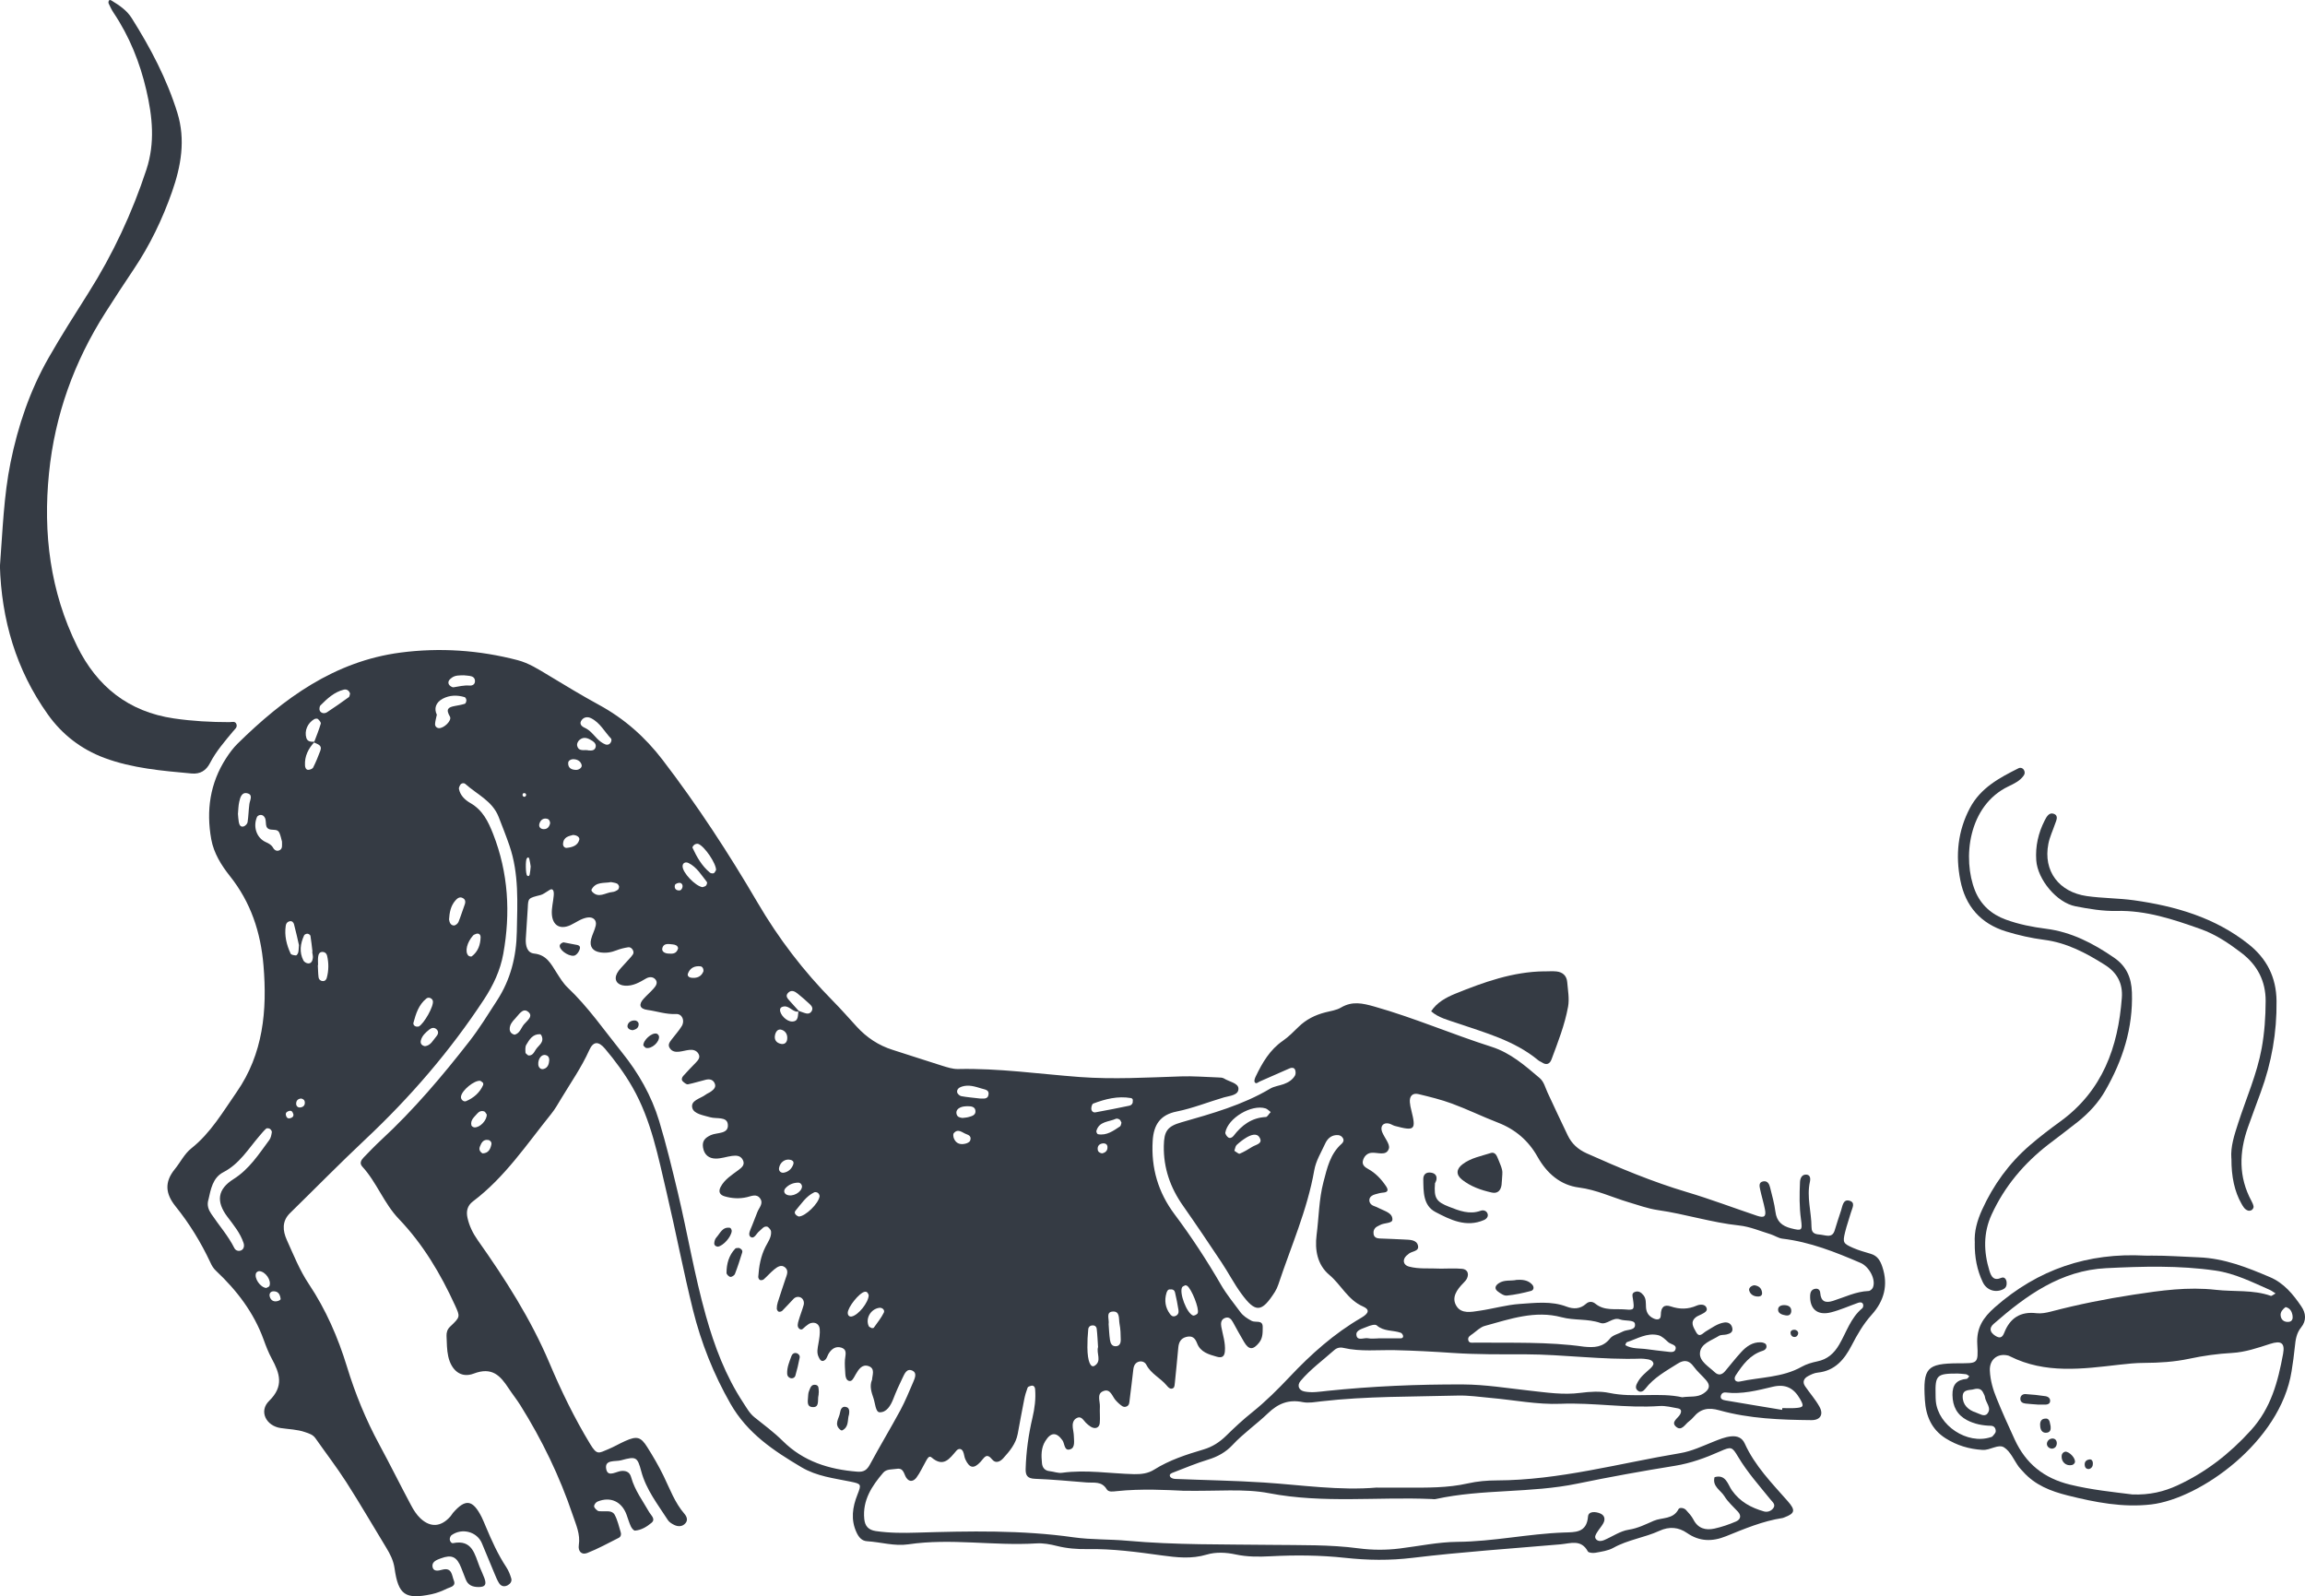 <?xml version="1.0" encoding="UTF-8"?><svg xmlns="http://www.w3.org/2000/svg" viewBox="0 0 372.5 257.95"><defs><style>.d{fill:#353b44;}</style></defs><g id="a"/><g id="b"><g id="c"><g><path class="d" d="M222.57,240.41c1.56,0,3.12,0,4.68,0,3.34,0,6.67,.06,9.98-.69,1.51-.34,3.1-.48,4.65-.48,10.11-.03,19.81-2.77,29.68-4.41,1.84-.31,3.6-1.15,5.35-1.85,.94-.37,1.85-.76,2.86-.86,.98-.09,1.76,.21,2.19,1.16,1.64,3.62,4.39,6.41,6.96,9.33,1.27,1.45,1.16,1.96-.54,2.6-.1,.04-.21,.09-.32,.11-3.2,.49-6.15,1.74-9.12,2.94-2.23,.9-4.29,.88-6.32-.53-1.36-.94-2.86-1.07-4.43-.35-2.41,1.11-5.11,1.44-7.47,2.76-.85,.47-1.9,.61-2.88,.79-.4,.08-1.12,.02-1.24-.22-1.08-2-2.81-1.28-4.39-1.14-7.97,.69-15.96,1.22-23.9,2.18-3.7,.45-7.31,.4-10.97,0-4-.43-8.01-.46-12.02-.25-1.89,.1-3.78,.11-5.66-.3-1.54-.33-3.18-.41-4.65,.03-2.46,.74-4.86,.46-7.28,.13-3.98-.55-7.94-1.09-11.97-1.02-1.67,.03-3.33-.1-4.97-.51-1.07-.27-2.21-.48-3.31-.41-6.9,.43-13.8-.87-20.69,.15-2.24,.33-4.43-.36-6.65-.5-.87-.05-1.35-.64-1.71-1.4-.97-2.08-.67-4.1,.14-6.14,.66-1.67,.63-1.73-1.11-2.09-2.71-.56-5.44-.85-7.94-2.33-4.52-2.68-8.74-5.48-11.47-10.26-2.74-4.8-4.74-9.84-6.06-15.14-1.55-6.26-2.76-12.61-4.24-18.9-1.38-5.84-2.49-11.77-5.53-17.09-1.28-2.24-2.8-4.29-4.45-6.25-1.04-1.23-1.89-1.22-2.54,.23-1.24,2.76-2.96,5.22-4.51,7.79-.52,.86-1.01,1.74-1.64,2.52-3.97,4.93-7.5,10.26-12.64,14.13-.94,.71-1.12,1.63-.89,2.67,.29,1.31,.86,2.47,1.65,3.6,4.44,6.28,8.57,12.72,11.59,19.85,1.9,4.5,4.04,8.91,6.59,13.11,1.11,1.83,1.36,1.47,2.91,.83,.93-.38,1.79-.9,2.71-1.31,1.92-.86,2.54-.72,3.61,.98,.95,1.51,1.85,3.05,2.63,4.65,1.02,2.1,1.81,4.32,3.37,6.12,.4,.46,.58,1.03,.17,1.51-.48,.57-1.18,.6-1.83,.28-.39-.19-.81-.45-1.03-.8-1.62-2.52-3.5-4.89-4.29-7.87-.62-2.33-.83-2.44-3.27-1.77-.92,.25-2.74-.18-2.38,1.47,.3,1.37,1.71,.23,2.6,.24,.84,0,1.23,.35,1.43,1.07,.58,2.07,1.87,3.78,2.91,5.61,.3,.52,1.08,1.11,.37,1.71-.75,.63-1.64,1.18-2.66,1.26-.22,.02-.55-.39-.68-.68-.28-.6-.46-1.25-.69-1.88-.78-2.14-2.61-2.99-4.7-2.13-.26,.11-.55,.49-.55,.74,0,.25,.31,.54,.56,.73,.15,.12,.43,.08,.65,.1,.76,.05,1.71-.21,2.13,.59,.46,.87,.68,1.88,.97,2.83,.11,.34-.01,.71-.33,.87-1.68,.85-3.34,1.76-5.09,2.45-.94,.37-1.51-.32-1.36-1.28,.27-1.76-.45-3.27-.98-4.85-2.11-6.26-4.97-12.16-8.47-17.75-.59-.94-1.29-1.81-1.9-2.74-1.35-2.05-2.67-3.5-5.64-2.37-2.08,.79-3.61-.54-4.11-2.77-.24-1.07-.23-2.21-.28-3.32-.02-.55,.12-1.06,.57-1.49,1.67-1.58,1.65-1.6,.8-3.46-2.33-5.1-5.19-9.9-9.07-13.95-2.44-2.55-3.57-5.91-5.91-8.46-.48-.53-.21-1.03,.2-1.46,.93-.96,1.86-1.93,2.84-2.84,5.26-4.86,9.86-10.3,14.25-15.93,1.64-2.1,3.04-4.39,4.49-6.63,2.18-3.36,3.12-7.09,3.19-11.08,.09-4.68,.37-9.37-1.18-13.9-.54-1.58-1.16-3.13-1.76-4.68-1-2.57-3.5-3.63-5.38-5.32-.21-.19-.66-.17-.86,.21-.1,.19-.21,.43-.17,.61,.22,1.07,1,1.78,1.85,2.27,1.99,1.14,2.88,2.98,3.67,4.99,2.47,6.31,2.83,12.78,1.64,19.38-.48,2.67-1.62,5.08-3.1,7.34-5.47,8.33-11.92,15.81-19.18,22.63-4.14,3.89-8.12,7.95-12.18,11.92-1.34,1.31-1.18,2.86-.53,4.32,1.1,2.43,2.08,4.92,3.58,7.16,2.74,4.11,4.7,8.61,6.14,13.31,1.34,4.39,3.06,8.59,5.24,12.62,1.75,3.23,3.38,6.53,5.11,9.77,.41,.78,.9,1.56,1.54,2.16,1.65,1.54,3.37,1.37,4.86-.35,.15-.17,.25-.37,.39-.54,2.03-2.33,3.2-2.16,4.64,.69,.25,.5,.45,1.02,.67,1.53,.95,2.26,1.95,4.49,3.31,6.55,.36,.55,.61,1.18,.8,1.81,.14,.46-.14,.87-.55,1.1-.56,.31-1.1,.2-1.44-.36-.29-.47-.5-.99-.71-1.5-.69-1.64-1.36-3.3-2.05-4.93-.79-1.86-3.2-2.5-4.89-1.3-.15,.11-.26,.36-.29,.56-.05,.37,.25,.79,.51,.74,3.14-.64,3.51,1.81,4.3,3.8,.25,.62,.55,1.22,.78,1.85,.39,1.06,.11,1.43-.92,1.44-.98,0-1.74-.28-2.11-1.27-.23-.63-.49-1.24-.73-1.87-.7-1.76-1.51-2.15-3.29-1.49-.61,.22-1.43,.52-1.34,1.29,.12,.93,.97,.7,1.58,.54,1.58-.42,1.54,.91,1.87,1.74,.39,.97-.59,1.06-1.1,1.31-.79,.39-1.64,.73-2.5,.91-4.24,.89-5.37,.12-5.98-4.19-.18-1.27-.72-2.31-1.36-3.36-2.15-3.52-4.21-7.09-6.43-10.55-1.56-2.43-3.33-4.73-4.99-7.1-.42-.6-1.03-.77-1.67-.99-1.28-.45-2.62-.46-3.94-.66-2.39-.35-3.57-2.74-1.88-4.39,2.43-2.37,1.72-4.45,.42-6.84-.53-.97-.93-2.02-1.31-3.07-1.59-4.38-4.34-7.96-7.69-11.11-.43-.4-.69-.85-.92-1.36-1.52-3.24-3.38-6.28-5.63-9.07-1.61-2.01-1.83-3.89-.11-6,.91-1.11,1.53-2.46,2.69-3.38,3.11-2.47,5.08-5.88,7.3-9.07,4.3-6.19,4.95-13.19,4.34-20.47-.45-5.37-2.05-10.21-5.44-14.46-1.38-1.74-2.59-3.68-3-5.92-.84-4.65-.21-9.08,2.4-13.11,.54-.84,1.15-1.66,1.86-2.36,7.43-7.31,15.65-13.31,26.33-14.71,6.34-.83,12.68-.4,18.9,1.22,1.85,.48,3.45,1.52,5.08,2.5,2.67,1.61,5.34,3.23,8.07,4.72,4.09,2.22,7.47,5.21,10.29,8.89,5.63,7.35,10.68,15.09,15.36,23.08,3.39,5.8,7.44,11.09,12.16,15.87,1.33,1.35,2.58,2.77,3.86,4.17,1.61,1.76,3.53,3.04,5.83,3.76,2.66,.83,5.29,1.73,7.95,2.55,.85,.26,1.74,.56,2.6,.54,6.59-.15,13.1,.8,19.65,1.29,5.45,.4,10.9,.08,16.35-.1,2-.07,4.01,.1,6.01,.17,.33,.01,.71,.01,.97,.17,.82,.52,2.3,.73,2.33,1.62,.04,1.11-1.43,1.17-2.33,1.43-2.56,.75-5.03,1.76-7.67,2.29-2.62,.53-3.7,2.1-3.86,4.73-.27,4.4,.88,8.33,3.54,11.88,2.74,3.66,5.24,7.48,7.53,11.44,.89,1.53,2.04,2.92,3.09,4.35,.47,.64,1.13,1.05,1.83,1.43,.61,.33,1.8-.23,1.79,.98-.01,.85,.05,1.75-.58,2.54-.96,1.19-1.65,1.21-2.43-.11-.63-1.05-1.21-2.13-1.8-3.2-.29-.53-.67-.93-1.31-.67-.63,.25-.67,.86-.57,1.41,.24,1.31,.69,2.58,.58,3.95-.07,.9-.5,1.12-1.31,.89-1.31-.37-2.64-.74-3.18-2.16-.34-.88-.79-1.28-1.74-1.04-.91,.23-1.22,.88-1.3,1.72-.18,1.88-.35,3.77-.55,5.65-.03,.31-.05,.76-.25,.89-.47,.31-.82-.11-1.1-.44-1-1.19-2.52-1.86-3.26-3.31-.22-.43-.68-.62-1.13-.53-.61,.13-.89,.61-.97,1.21-.2,1.66-.38,3.32-.6,4.97-.05,.41-.02,.91-.54,1.1-.51,.18-.82-.19-1.16-.46-.17-.14-.32-.31-.48-.47-.66-.64-.88-2.14-2.19-1.52-.95,.45-.4,1.61-.44,2.45-.05,.89,.06,1.78-.02,2.66-.07,.79-.77,1.04-1.48,.58-.28-.18-.54-.4-.77-.63-.44-.45-.78-1.22-1.59-.69-.49,.32-.59,.91-.52,1.5,.05,.44,.16,.88,.17,1.32,.02,.77,.23,1.85-.52,2.14-1.06,.41-.93-.88-1.32-1.43-.98-1.37-1.89-1.31-2.78,.14-.69,1.12-.65,2.33-.53,3.56,.07,.74,.47,1.21,1.26,1.29,.66,.07,1.34,.35,1.98,.26,3.9-.54,7.77,.13,11.66,.22,1.15,.02,2.24-.11,3.21-.72,2.48-1.56,5.23-2.45,8-3.27,1.44-.43,2.6-1.18,3.66-2.22,1.35-1.33,2.74-2.62,4.22-3.8,2.18-1.75,4.13-3.7,6.05-5.73,3.44-3.65,7.18-6.99,11.56-9.53,1.24-.72,1.41-1.33,.29-1.82-2.47-1.07-3.54-3.51-5.45-5.11-1.96-1.64-2.36-4.07-2.06-6.44,.37-2.85,.37-5.74,1.11-8.57,.6-2.28,1.08-4.54,2.95-6.19,.25-.22,.4-.55,.2-.89-.25-.43-.67-.55-1.13-.5-.88,.08-1.42,.67-1.75,1.39-.64,1.41-1.48,2.72-1.76,4.31-1.12,6.4-3.77,12.32-5.8,18.44-.14,.42-.33,.83-.56,1.2-2.14,3.35-3.12,3.43-5.43,.27-1.18-1.61-2.1-3.41-3.21-5.07-2.04-3.06-4.09-6.11-6.2-9.12-2.06-2.92-3.17-6.09-3.11-9.68,.04-2.4,.58-3.16,2.85-3.81,4.92-1.41,9.86-2.78,14.32-5.43,.65-.39,1.47-.48,2.2-.74,.75-.27,1.43-.69,1.83-1.39,.14-.24,.12-.67,.01-.94-.14-.35-.54-.36-.85-.23-1.63,.7-3.25,1.43-4.87,2.14-.27,.12-.6,.49-.81,.08-.11-.21,.04-.63,.18-.91,1.07-2.23,2.29-4.32,4.4-5.77,.91-.63,1.7-1.44,2.5-2.22,1.23-1.21,2.7-1.94,4.35-2.36,.86-.22,1.79-.34,2.53-.78,1.82-1.07,3.47-.7,5.41-.15,6.43,1.82,12.57,4.48,18.92,6.5,3.07,.98,5.39,3.03,7.76,5.04,.7,.59,.9,1.51,1.27,2.32,1.06,2.33,2.18,4.63,3.27,6.94,.65,1.36,1.65,2.27,3.06,2.91,5.29,2.37,10.61,4.6,16.18,6.26,3.84,1.14,7.59,2.57,11.38,3.84,1.14,.38,1.48,.1,1.26-1.01-.21-1.09-.55-2.16-.78-3.25-.11-.52-.27-1.18,.52-1.31,.7-.11,.96,.46,1.09,1,.32,1.29,.69,2.59,.86,3.91,.2,1.57,1.05,2.3,2.52,2.68,1.73,.43,1.87,.4,1.61-1.45-.28-2-.25-4-.16-6.01,.02-.57,.26-1.18,.89-1.22,.76-.04,.84,.58,.71,1.17-.54,2.46,.25,4.87,.26,7.3,0,1.2,.82,1.16,1.57,1.25,.83,.1,1.81,.57,2.19-.75,.31-1.07,.68-2.12,1.02-3.18,.23-.71,.33-1.81,1.28-1.59,1.14,.26,.5,1.24,.31,1.93-.3,1.07-.69,2.12-.95,3.2-.39,1.65-.32,1.8,1.31,2.52,.91,.4,1.88,.66,2.84,.95,1.08,.32,1.53,1.07,1.88,2.11,.99,2.96,.27,5.52-1.71,7.72-1.36,1.51-2.34,3.21-3.26,4.99-1.17,2.26-2.69,4.1-5.48,4.38-.54,.05-1.08,.31-1.56,.57-.68,.36-.95,.95-.47,1.64,.75,1.1,1.65,2.11,2.3,3.27,.73,1.29,.15,2.21-1.28,2.2-5.01-.05-10.03-.23-14.89-1.59-1.75-.49-3.02-.27-4.16,1.09-.21,.25-.46,.49-.73,.69-.66,.47-1.22,1.72-2.16,.82-.77-.74,.37-1.31,.71-1.93,.25-.45,.25-.87-.34-.98-.99-.17-2-.45-2.98-.38-5.35,.38-10.65-.58-16.01-.36-3.75,.15-7.53-.62-11.3-.95-1.77-.16-3.55-.43-5.33-.38-7.34,.2-14.7,.09-22.02,.93-.99,.11-2.04,.32-2.99,.13-2.27-.47-3.97,.21-5.63,1.8-1.84,1.77-3.97,3.24-5.72,5.12-1.09,1.17-2.41,1.9-3.95,2.37-1.91,.58-3.76,1.36-5.63,2.08-.27,.1-.74,.27-.5,.69,.12,.21,.52,.34,.8,.35,4.79,.2,9.58,.27,14.36,.58,6.1,.4,12.17,1.34,18.3,.81ZM50.75,119.97c.38-1.01,.79-2,1.09-3.03,.06-.19-.25-.56-.47-.75-.1-.1-.43-.06-.59,.03-1.07,.63-1.62,1.88-1.27,3.04,.19,.62,.79,.63,1.34,.61-1,1.08-1.65,2.31-1.56,3.84,.02,.35,.17,.69,.51,.7,.28,0,.7-.16,.81-.38,.44-.88,.82-1.8,1.16-2.72,.34-.94-.5-1.04-1.04-1.34Zm78.31,43.39c.31,.11,.62,.22,.93,.33,.44,.16,.87,.19,1.16-.26,.29-.46,.05-.84-.27-1.14-.64-.6-1.3-1.18-1.99-1.73-.43-.34-.96-.64-1.47-.17-.58,.53-.16,.96,.21,1.37,.51,.56,1.02,1.13,1.53,1.7-.98,.23-1.5-.89-2.42-.82-.35,.03-.66,.17-.68,.54-.04,.77,1.05,1.92,1.96,1.9,1.12-.02,.86-1.05,1.04-1.73Zm103.59,41.66c1.22,0,2.46-.09,3.67,.03,.76,.08,1.11,.7,.78,1.48-.12,.3-.36,.56-.59,.79-1.07,1.08-2.03,2.39-1.1,3.8,.8,1.21,2.32,.91,3.69,.7,2.19-.32,4.38-.96,6.51-1.1,2.46-.16,5.09-.51,7.57,.44,1.08,.41,2.18,.4,3.13-.46,.47-.43,1.05-.4,1.52-.01,1.45,1.18,3.19,.78,4.82,.92,1.45,.13,1.5,.04,1.24-1.7-.07-.46-.23-.89,.27-1.11,.59-.26,1.07,.05,1.44,.52,.45,.57,.36,1.26,.4,1.92,.04,.72,.32,1.29,.94,1.67,.65,.41,1.46,.54,1.46-.42,0-1.28,.56-1.72,1.6-1.37,1.46,.49,2.8,.48,4.2-.13,.51-.22,1.25-.25,1.53,.24,.37,.64-.32,.92-.8,1.18-.29,.16-.63,.26-.88,.47-.98,.79-.36,1.63,.04,2.38,.54,1.01,1.09,.18,1.59-.11,.96-.55,1.85-1.27,2.98-1.43,.6-.08,1.1,.18,1.27,.81,.2,.74-.31,.98-.88,1.12-.42,.11-.94,.02-1.28,.24-1.19,.76-2.96,1.22-3.05,2.78-.08,1.34,1.41,2.16,2.37,3.07,.62,.59,1.19,.44,1.7-.16,.86-1.02,1.68-2.08,2.58-3.06,.84-.92,1.84-1.65,3.18-1.6,.3,.01,.76,.15,.85,.36,.21,.45-.03,.85-.53,1.01-2.07,.64-3.25,2.28-4.36,3.96-.43,.65-.03,1.16,.65,1.01,3.34-.73,6.88-.63,9.99-2.38,.76-.43,1.65-.69,2.51-.87,1.66-.33,2.73-1.29,3.57-2.73,1.17-2,1.84-4.31,3.72-5.86,.14-.11,.2-.44,.14-.62-.12-.38-.48-.38-.79-.27-1.47,.52-2.9,1.17-4.4,1.55-2.21,.56-3.48-.55-3.37-2.79,.02-.43,.21-.88,.73-1,.55-.14,.87,.17,.9,.66,.11,1.39,.84,1.66,2.05,1.28,1.9-.6,3.71-1.52,5.76-1.6,.25,0,.61-.32,.71-.58,.51-1.31-.63-3.36-1.98-3.95-4.09-1.76-8.2-3.4-12.67-3.93-.64-.08-1.23-.5-1.86-.7-1.7-.52-3.39-1.25-5.13-1.43-4.44-.47-8.69-1.85-13.09-2.48-1.65-.24-3.22-.82-4.81-1.29-2.65-.79-5.15-2-7.97-2.36-3-.38-5.2-2.3-6.69-4.96-1.47-2.62-3.6-4.45-6.43-5.54-2.49-.96-4.89-2.14-7.39-3.06-1.76-.65-3.6-1.1-5.43-1.54-.95-.23-1.47,.32-1.39,1.31,.03,.44,.13,.88,.24,1.31,.79,3.17,.57,3.39-2.68,2.52-.32-.09-.6-.3-.92-.38-.94-.22-1.48,.43-1.12,1.36,.36,.92,1.31,1.97,1.09,2.68-.4,1.3-1.86,.56-2.88,.69-.7,.09-1.19,.65-1.33,1.34-.13,.64,.37,1,.86,1.27,1.2,.66,2.11,1.63,2.87,2.75,.37,.54,.46,1.01-.45,1.07-.44,.03-.87,.16-1.3,.28-.45,.12-.87,.39-.92,.85-.05,.44,.22,.84,.7,1.02,.31,.11,.62,.24,.92,.4,.86,.45,2.14,.72,2.1,1.82-.02,.63-1.32,.49-1.98,.86-.19,.11-.41,.19-.59,.31-.4,.28-.54,.71-.47,1.16,.08,.51,.48,.69,.96,.71,1.33,.06,2.67,.09,4,.17,.87,.05,2.01,0,2.22,1.01,.21,.98-1.11,.84-1.6,1.38-.07,.08-.18,.14-.26,.21-.7,.66-.54,1.52,.38,1.77,1.64,.44,3.32,.24,4.99,.33Zm-41.61,35.88c-2.39-.1-6.51-.36-10.63,.08-.55,.06-1.27,.18-1.56-.31-.81-1.35-2.09-1.01-3.26-1.1-2.78-.22-5.55-.49-8.33-.59-1.19-.05-1.54-.5-1.51-1.6,.08-2.79,.46-5.54,1.1-8.26,.36-1.52,.56-3.07,.43-4.63-.02-.29-.21-.67-.66-.54-.2,.06-.5,.14-.55,.29-.23,.62-.42,1.25-.55,1.9-.37,1.85-.7,3.72-1.05,5.58-.3,1.61-1.31,2.8-2.36,3.96-.49,.54-1.21,.85-1.74,.21-.97-1.2-1.29-.32-1.91,.35-1.09,1.18-1.78,1.03-2.45-.39-.19-.4-.19-.88-.38-1.28-.25-.54-.75-.5-1.06-.14-1.11,1.28-2.08,2.78-4.04,1.09-.43-.37-.72,.31-.93,.67-.5,.87-.9,1.8-1.5,2.6-.42,.55-1.09,.83-1.64,.02-.4-.59-.4-1.62-1.53-1.44-.76,.12-1.67,0-2.2,.63-1.83,2.14-3.36,4.45-3.06,7.47,.11,1.14,.66,1.78,1.87,1.96,2.22,.32,4.43,.32,6.66,.25,8.45-.25,16.9-.44,25.32,.76,2.85,.4,5.78,.29,8.66,.55,7.78,.7,15.58,.57,23.37,.67,4.68,.06,9.35-.06,14.01,.56,2.22,.29,4.44,.3,6.67,.02,3.09-.38,6.18-1.04,9.27-1.07,5.81-.04,11.49-1.31,17.27-1.51,1.73-.06,3.65,.09,3.86-2.57,.07-.91,1.23-.82,1.97-.51,.74,.31,.87,.97,.46,1.66-.28,.48-.66,.9-.95,1.37-.22,.36-.52,.79-.14,1.18,.35,.34,.86,.27,1.26,.1,1.33-.56,2.59-1.47,3.97-1.68,1.49-.23,2.76-.88,4.05-1.44,1.34-.58,3.15-.19,4.01-1.89,.15-.3,.86-.23,1.2,.13,.45,.49,.91,.99,1.21,1.57,.75,1.45,1.98,1.75,3.38,1.45,1.19-.26,2.35-.66,3.47-1.14,.69-.29,.98-.89,.34-1.59-.75-.82-1.62-1.57-2.19-2.51-.6-.97-1.99-1.58-1.59-3.07,1.84-.53,2.15,1.2,2.8,2.12,1.31,1.86,3.1,2.81,5.17,3.41,.55,.16,1.14-.03,1.5-.49,.47-.6-.09-1.02-.42-1.42-1.82-2.25-3.75-4.41-5.24-6.91-.98-1.64-1.09-1.69-2.92-.88-2.35,1.05-4.75,1.92-7.29,2.33-5.27,.85-10.54,1.8-15.76,2.88-7.57,1.57-15.35,.84-22.88,2.49-.21,.05-.44,.02-.67,0-8.76-.38-17.55,.74-26.28-.94-4.06-.78-8.23-.29-14.07-.4Zm-50.12-17.85c.04-.85,.58-1.93-.61-2.3-1.02-.31-1.57,.57-2.03,1.36-.06,.1-.1,.2-.16,.29-.22,.36-.44,.89-.92,.76-.44-.12-.57-.65-.59-1.11-.04-.77-.12-1.56-.06-2.33,.06-.77,.43-1.63-.63-1.95-.85-.25-1.51,.2-1.97,.92-.18,.28-.27,.62-.45,.89-.11,.16-.32,.33-.5,.35-.38,.04-.52-.28-.67-.57-.4-.76-.19-1.5-.06-2.28,.13-.76,.27-1.55,.2-2.31-.07-.75-.64-1.16-1.43-.96-.31,.08-.57,.33-.84,.52-.32,.22-.59,.78-1.05,.38-.37-.32-.22-.85-.1-1.27,.24-.85,.58-1.68,.82-2.53,.13-.45-.02-.95-.4-1.19-.38-.23-.88-.18-1.23,.18-.62,.64-1.2,1.31-1.83,1.93-.13,.12-.42,.2-.58,.14-.15-.06-.29-.32-.3-.49,0-.33,.05-.67,.15-.99,.4-1.27,.83-2.53,1.25-3.8,.21-.63,.57-1.33-.04-1.86-.63-.55-1.27-.09-1.78,.32-.6,.49-1.11,1.09-1.69,1.6-.14,.12-.45,.17-.61,.1-.15-.07-.29-.35-.27-.52,.11-1.67,.39-3.3,1.16-4.83,.39-.78,.98-1.53,.91-2.47-.02-.27-.29-.56-.52-.75-.13-.1-.46-.08-.62,.02-.28,.16-.49,.45-.75,.65-.48,.36-.83,1.36-1.43,.93-.5-.36,.03-1.23,.26-1.85,.27-.73,.57-1.45,.85-2.17,.27-.7,1-1.35,.46-2.16-.57-.84-1.4-.41-2.13-.24-1.23,.29-2.44,.22-3.63-.13-.79-.23-1.04-.76-.64-1.52,.65-1.23,1.81-1.93,2.88-2.73,.53-.4,1.11-.85,.7-1.64-.37-.72-1.07-.73-1.75-.64-.88,.12-1.75,.44-2.62,.43-1.1,0-1.88-.62-2.06-1.8-.16-1.05,.32-1.56,1.28-2,.99-.45,2.92-.11,2.73-1.74-.14-1.3-1.84-.84-2.86-1.14-1.07-.31-2.6-.53-2.87-1.47-.36-1.26,1.3-1.53,2.14-2.17,.26-.2,.59-.31,.86-.51,.46-.33,.9-.73,.59-1.37-.28-.59-.84-.68-1.42-.54-.97,.23-1.92,.55-2.89,.74-.24,.04-.58-.25-.81-.46-.3-.28-.16-.65,.05-.89,.66-.75,1.37-1.46,2.06-2.18,.4-.42,.76-.86,.38-1.45-.33-.52-.89-.65-1.46-.58-.55,.06-1.09,.23-1.64,.29-.56,.06-1.11,0-1.48-.53-.43-.6-.03-1.03,.29-1.47,.53-.71,1.15-1.37,1.61-2.13,.55-.89,.07-2.02-.93-1.96-1.6,.08-3.07-.45-4.6-.66-1.28-.17-1.47-.87-.64-1.79,.52-.58,1.12-1.09,1.63-1.67,.37-.41,.73-.95,.29-1.47-.4-.47-1.02-.44-1.53-.14-1.06,.62-2.1,1.24-3.42,1.15-1.23-.09-1.82-.94-1.24-2.02,.31-.57,.82-1.03,1.25-1.53,.43-.5,.93-.96,1.3-1.5,.31-.45-.2-1.24-.74-1.16-.65,.1-1.31,.26-1.92,.5-.86,.34-1.72,.47-2.62,.33-1.21-.19-1.76-.92-1.48-2.11,.18-.75,.58-1.45,.75-2.2,.21-.91-.43-1.48-1.37-1.32-1.02,.17-1.82,.81-2.72,1.23-1.66,.76-2.88,.06-3-1.78-.06-.98,.22-1.98,.3-2.97,.03-.32,.04-.74-.14-.94-.23-.26-.55,.03-.82,.19-.38,.22-.74,.52-1.15,.63-2.03,.51-2.01,.49-2.08,2.1-.08,1.67-.24,3.33-.32,4.99-.05,1.07,.19,2.25,1.35,2.37,2.01,.21,2.72,1.66,3.61,3.06,.54,.84,1.07,1.73,1.78,2.41,3.34,3.16,5.93,6.93,8.79,10.49,2.69,3.34,4.78,7.01,6.02,11.09,1.16,3.83,2.1,7.73,3.03,11.62,1.57,6.6,2.68,13.31,4.52,19.85,1.39,4.95,3.19,9.73,6.04,14.06,.55,.83,1.01,1.71,1.82,2.36,1.55,1.24,3.16,2.43,4.56,3.82,3.35,3.33,7.49,4.61,12.05,4.97,1.08,.09,1.58-.29,2.07-1.2,1.58-2.94,3.31-5.8,4.9-8.74,.79-1.47,1.41-3.02,2.08-4.56,.26-.61,.62-1.44-.09-1.8-.97-.49-1.32,.49-1.65,1.16-.54,1.1-1.04,2.22-1.48,3.36-.43,1.11-1.1,2.23-2.23,2.18-.65-.03-.7-1.46-.98-2.27-.32-.95-.66-1.91-.26-2.92Zm130.96,2.75c1.26-.19,2.39,.07,3.41-.61,.98-.65,1.16-1.3,.42-2.15-.65-.76-1.44-1.41-2.02-2.22-.75-1.05-1.58-1.08-2.56-.46-1.88,1.19-3.86,2.26-5.25,4.08-.29,.38-.72,.63-1.14,.34-.59-.4-.35-.95-.06-1.46,.5-.9,1.3-1.51,2.04-2.19,.23-.21,.53-.58,.48-.8-.1-.46-.57-.63-1.03-.68-.33-.04-.67-.1-1-.09-6.25,.22-12.45-.68-18.69-.7-3.9,0-7.81,.04-11.69-.22-3.11-.21-6.22-.38-9.34-.45-2.77-.06-5.57,.27-8.31-.36-.59-.14-1.09-.03-1.54,.37-1.83,1.63-3.83,3.08-5.42,4.96-.61,.72-.3,1.53,.63,1.71,1.22,.24,2.44,.03,3.66-.1,7.31-.76,14.66-1.07,22-1.04,3.55,.02,7.09,.6,10.63,.99,2.77,.3,5.5,.74,8.31,.37,1.53-.2,3.17-.3,4.66,.01,3.98,.84,8.02-.14,11.82,.71Zm-15.9-8.17c1.61,.16,3.07,.13,4.22-1.34,.44-.55,1.35-.72,2.03-1.1,.72-.4,2.19-.12,1.98-1.27-.13-.68-1.6-.4-2.42-.7-1.2-.43-2.09,.95-3.17,.57-2.04-.71-4.2-.37-6.26-.92-4.3-1.15-8.35,.29-12.4,1.4-.71,.19-1.32,.8-1.95,1.27-.33,.25-.83,.47-.74,.98,.1,.61,.68,.45,1.07,.45,5.89,.07,11.79-.17,17.64,.66Zm-222.31-23.73c-.26,.91,.04,1.63,.48,2.28,1.23,1.84,2.72,3.51,3.72,5.51,.23,.46,.76,.56,1.15,.35,.4-.22,.49-.71,.34-1.17-.54-1.62-1.61-2.9-2.61-4.23-1.86-2.47-1.61-4.46,1-6.1,2.54-1.6,4.08-4.03,5.79-6.34,.24-.33,.32-.8,.39-1.23,.03-.17-.15-.43-.31-.54-.15-.1-.49-.14-.6-.05-.4,.36-.75,.79-1.1,1.2-1.8,2.09-3.22,4.51-5.82,5.85-1.75,.9-2.04,2.8-2.42,4.46Zm254.33,33.93l.03-.28c.67,0,1.33,.04,2,0,1.49-.09,1.54-.29,.85-1.5-1.02-1.78-2.39-2.43-4.42-1.94-2.48,.59-4.97,1.24-7.56,.92-.38-.05-.66,.11-.78,.44-.22,.64,.34,.77,.72,.84,3.05,.53,6.11,1.02,9.16,1.53Zm-82.65-48.12c-.31-.23-.54-.5-.83-.59-2.28-.7-6.08,1.57-6.5,3.89-.04,.24,.23,.62,.45,.79,.29,.22,.67,.03,.87-.23,1.33-1.74,2.94-2.95,5.24-3.06,.22-.01,.43-.43,.78-.81Zm64.18,38.73c.21,.03,1,.19,1.2-.28,.37-.87-.7-.87-1.13-1.26-.49-.44-1.02-.99-1.62-1.13-1.83-.44-3.41,.59-5.07,1.13-.13,.04-.26,.47-.25,.48,1.1,.65,2.36,.48,3.55,.66,.99,.15,1.98,.24,3.31,.4ZM70.59,115.51c-.13,.64-.26,1.06-.28,1.49-.02,.37,.26,.65,.61,.67,.8,.06,2.16-1.24,1.79-1.87-.71-1.21-.28-1.51,.8-1.71,.54-.1,1.09-.19,1.62-.36,.13-.04,.24-.37,.24-.56,0-.18-.14-.47-.28-.51-1.21-.36-2.43-.34-3.55,.26-1.15,.62-1.42,1.61-.94,2.59Zm-25.02,20.49c-.11-.37-.2-.92-.42-1.41-.27-.61-.88-.44-1.41-.53-1.08-.18-.6-1.26-.92-1.89-.17-.33-.42-.51-.77-.47-.18,.02-.44,.16-.51,.31-.68,1.56-.1,3.39,1.4,4.07,.53,.24,.93,.45,1.21,.95,.24,.42,.67,.6,1.1,.33,.43-.27,.32-.77,.32-1.37Zm177.16,80.3v-.02c1.21,0,2.42,0,3.64,0,.28,0,.44-.18,.37-.44-.05-.18-.21-.4-.37-.46-1.27-.45-2.74-.18-3.89-1.2-.26-.23-1.08,.02-1.56,.23-.67,.3-1.8,.51-1.72,1.3,.1,1.08,1.23,.42,1.89,.56,.53,.11,1.1,.02,1.65,.02Zm-39.68-38.34c.07-.26-.02-.46-.29-.51-2.12-.36-4.13,.15-6.09,.89-.19,.07-.32,.55-.31,.84,.01,.33,.27,.65,.66,.58,1.84-.34,3.68-.69,5.51-1.08,.31-.07,.56-.33,.53-.72Zm-3.89,36.03c.06,.79,.09,1.68,.22,2.56,.08,.54,.32,1.09,1.04,1,.54-.07,.7-.55,.7-.99-.01-.88-.03-1.78-.2-2.64-.15-.78,.13-2.11-1.18-1.96-1.05,.12-.45,1.25-.58,2.04ZM56.57,112.08c-.15-.51-.57-.74-1-.63-1.56,.38-2.69,1.45-3.78,2.54-.17,.17-.22,.68-.1,.89,.25,.42,.77,.47,1.16,.22,1.2-.78,2.37-1.61,3.52-2.44,.13-.1,.14-.37,.2-.57Zm42.24,7.6c-.01-.1,.01-.24-.04-.3-1.07-1.11-1.78-2.58-3.24-3.31-.54-.27-1.12-.22-1.51,.27-.48,.62-.05,1.04,.49,1.28,.85,.39,1.37,1.1,1.99,1.74,.38,.39,.84,.75,1.34,.94,.43,.16,.86-.08,.97-.62Zm78.64,97.97c-.07-.96-.1-1.96-.22-2.94-.03-.26-.25-.56-.7-.52-.44,.03-.64,.33-.66,.6-.1,.98-.15,1.98-.14,2.97,.02,2.26,.52,3.37,1.18,2.94,1.2-.77,.21-2.02,.55-3.04Zm-61.73-77.04c.04-1.03-1.84-3.84-2.87-4.23-.17-.06-.45,0-.61,.11-.16,.11-.38,.4-.33,.5,.7,1.51,1.51,2.95,2.82,4.03,.14,.12,.45,.16,.62,.09,.16-.07,.25-.33,.37-.51Zm-67.4,12.15c-.24-1.04-.49-2.24-.81-3.41-.08-.28-.31-.58-.75-.46-.38,.11-.53,.38-.58,.71-.24,1.59,.13,3.09,.79,4.51,.09,.2,.57,.27,.87,.29,.12,0,.31-.3,.36-.49,.08-.32,.07-.66,.11-1.15Zm19.04,13.14c.11,0,.23,.02,.32-.02,.81-.41,2.47-3.29,2.27-4.14-.09-.39-.66-.69-1.05-.37-1.23,.99-1.69,2.44-2.08,3.9-.08,.3,.15,.6,.54,.64Zm46.17-22.53c.2-.08,.45-.11,.57-.26,.12-.14,.22-.47,.14-.57-.89-1.12-1.62-2.4-2.96-3.07-.44-.22-.95-.07-.97,.49-.04,1.05,2.06,3.23,3.21,3.41Zm44.72,34.15c.61-.03,1.42,.24,1.51-.71,.07-.71-.64-.74-1.13-.9-1.05-.32-2.09-.67-3.2-.31-.44,.14-.82,.43-.75,.9,.03,.25,.4,.59,.66,.64,.96,.18,1.94,.25,2.92,.37Zm-85.68-28.93c.07,.53,.29,.96,.79,.97,.25,0,.62-.3,.73-.56,.38-.92,.66-1.88,1.01-2.81,.18-.49,.1-.88-.37-1.09-.49-.23-.86,.11-1.15,.44-.77,.89-.94,1.98-1.01,3.05Zm-34.12-17.12c.05,.51,.06,.95,.14,1.37,.08,.43,.26,.89,.82,.7,.25-.09,.56-.41,.6-.67,.15-.97,.16-1.96,.29-2.93,.08-.62,.6-1.43-.22-1.71-.99-.33-1.26,.61-1.42,1.35-.14,.64-.15,1.3-.2,1.89Zm153.12,76.23c-.18,.1-.44,.16-.53,.32-.5,.9,.73,4.18,1.75,4.57,.19,.07,.7-.18,.77-.39,.28-.74-1-3.9-1.7-4.4-.08-.06-.19-.07-.29-.1ZM75.02,109.13c-.75,.02-1.42-.03-1.99,.38-.37,.26-.71,.61-.5,1.07,.11,.24,.53,.52,.76,.49,.86-.13,1.7-.36,2.6-.28,.4,.03,.89-.15,.87-.75-.02-.53-.38-.74-.85-.81-.32-.05-.65-.07-.89-.09Zm3.06,65.88c-.17-.12-.33-.33-.51-.35-.93-.08-2.91,1.51-3.07,2.53-.08,.5,.43,.92,.82,.76,1.22-.52,2.21-1.36,2.76-2.61,.04-.09,0-.22,0-.33Zm-27.63-21.19h.05c-.1-.87-.19-1.74-.33-2.59-.02-.14-.3-.33-.47-.34-.18-.01-.48,.11-.55,.26-.61,1.34-.82,2.71-.11,4.08,.12,.23,.5,.45,.76,.46,.54,.03,.71-.46,.76-.89,.04-.32-.07-.65-.11-.98Zm89.94,55.5c-.1-.32-.24-.64-.66-.56-.86,.16-2.74,2.49-2.73,3.43,0,.32,.22,.64,.64,.56,1.09-.23,2.7-2.25,2.75-3.43Zm-41.65-66.77c-1.12,.22-2.44-.11-3.14,1.2-.04,.07,0,.24,.06,.31,1.06,1.21,2.2,.17,3.31,.09,.3-.02,.62-.18,.88-.36,.13-.09,.21-.37,.19-.55-.03-.17-.19-.39-.34-.46-.29-.13-.62-.16-.95-.23Zm30.37,54.04c1.03-.02,3.18-2.08,3.34-3.26,.02-.17-.12-.44-.27-.55-.14-.11-.44-.17-.59-.1-1.34,.64-2.11,1.89-3.03,2.97-.32,.38,.07,.79,.54,.95Zm70.37-10.62c.33,.19,.69,.54,.86,.47,.71-.3,1.38-.7,2.03-1.11,.59-.37,1.81-.5,1.16-1.54-.47-.75-1.43-.36-2.12,.05-.56,.34-1.09,.75-1.57,1.2-.2,.19-.23,.57-.36,.93Zm-10.36,22.41c-.37-.07-.52,.29-.61,.56-.36,1.2-.2,2.36,.55,3.38,.18,.25,.41,.49,.81,.38,.52-.16,.65-.56,.58-.99-.15-.96-.34-1.91-.56-2.85-.07-.32-.32-.54-.77-.48ZM51.41,155.96h-.05c.04,.66,.04,1.31,.12,1.96,.04,.31,.23,.57,.62,.62,.43,.05,.64-.24,.71-.52,.32-1.18,.33-2.38,.05-3.57-.08-.33-.29-.57-.65-.61-.58-.06-.75,.36-.8,.81-.05,.43-.01,.87-.01,1.31Zm31.76,11.25c.85-.23,1.03-1.08,1.49-1.65,.5-.61,1.66-1.37,.61-2.11-.83-.59-1.46,.59-2.04,1.18-.46,.47-.88,1-.86,1.7,.02,.47,.33,.78,.8,.88Zm98.07,14.24c-.09-.18-.15-.41-.3-.52-.16-.11-.45-.21-.61-.13-1.14,.52-2.71,.38-3.15,1.97-.04,.15,.13,.5,.25,.52,1.42,.26,2.49-.55,3.57-1.26,.14-.09,.16-.38,.23-.58Zm-40.33,33.18c.1-.02,.26,0,.3-.07,.56-.8,1.19-1.56,1.62-2.43,.21-.42-.25-.86-.75-.78-1.4,.21-2.25,1.75-1.68,2.97,.07,.15,.33,.21,.5,.31Zm-63.9-63.74c-.18,.09-.42,.13-.55,.28-1,1.11-1.37,2.62-.78,3.25,.11,.12,.46,.21,.56,.13,1.03-.78,1.4-1.89,1.43-3.13,0-.28-.2-.63-.65-.53Zm8.35,19.67c.67,.09,.93-.46,1.21-.92,.43-.7,1.45-1.18,.94-2.28-.04-.1-.15-.23-.23-.23-1.2-.04-1.73,.87-2.23,1.71-.2,.34-.15,.84-.13,1.27,0,.15,.28,.29,.44,.45Zm70.22,10.1c.31-.04,.64-.05,.95-.14,.51-.15,1.14-.28,1.11-.96-.03-.7-.65-.79-1.2-.79-.43,0-.89,.03-1.27,.21-.36,.17-.71,.5-.59,1.03,.12,.53,.55,.6,1,.66Zm-60.5-59.39c.5,.04,.98,.04,1.15-.45,.17-.47-.1-.83-.5-1.09-.68-.44-1.39-.76-2.1-.14-.22,.19-.42,.59-.37,.85,.21,1.12,1.19,.66,1.82,.82Zm34.53,70.47c-.04-.39-.31-.63-.63-.62-.77,.01-1.48,.29-2.02,.87-.36,.39-.28,.85,.16,1.07,.94,.45,2.44-.38,2.49-1.32Zm-37-56.81c-.66,.19-1.57,.3-1.62,1.46-.02,.38,.28,.66,.59,.63,.87-.09,1.76-.33,2.03-1.29,.11-.4-.31-.76-1.01-.8Zm64.16,49.43c.27-.69-.18-.93-.58-1.07-.67-.23-1.34-.99-2.05-.17-.15,.17-.08,.63,.03,.89,.37,.86,1.11,1.01,1.92,.79,.28-.07,.62-.28,.68-.44Zm-88.11-15.29c.95-.1,1.31-.96,1.86-1.59,.29-.33,.42-.77,.03-1.14-.37-.35-.8-.26-1.16,.03-.59,.47-1.17,.98-1.37,1.74-.12,.45,.05,.84,.63,.95Zm-25.63,39.07c.18-.11,.45-.17,.51-.32,.36-.89-.62-2.34-1.64-2.4-.17-.01-.44,.15-.51,.3-.37,.82,.67,2.33,1.63,2.42Zm70.65-51.18c.03-.46-.19-.77-.49-.8-.93-.1-1.68,.25-2.02,1.18-.14,.39,.22,.62,.51,.66,.93,.13,1.67-.17,2-1.04Zm14.53,31.15c.13-.44-.21-.62-.48-.68-.86-.2-1.67,.4-1.83,1.31-.1,.56,.37,.84,.76,.77,.76-.13,1.31-.64,1.56-1.41Zm-1.99-19.41c.55,.09,.89-.18,.98-.67,.12-.71-.15-1.35-.84-1.6-.68-.25-1.02,.35-1.12,.87-.15,.74,.23,1.25,.99,1.4Zm-47.57,11.39c-.13-.16-.22-.41-.38-.47-.44-.17-.84-.02-1.14,.33-.47,.56-1.15,1.04-.95,1.91,.03,.14,.31,.32,.49,.33,.91,.05,2.04-1.16,1.99-2.1Zm13.89-57.4c-.42,.06-.71,.27-.72,.62-.03,.86,.61,1.1,1.29,1.11,.45,0,.98-.36,.89-.78-.16-.69-.79-.97-1.46-.95Zm-3.78,48.64c0-.54-.26-.75-.58-.83-.66-.17-1.26,.62-1.19,1.54,.04,.54,.45,.83,.87,.71,.73-.2,.86-.89,.9-1.42Zm.14-38.28c0-.37-.18-.67-.51-.74-.64-.14-1.06,.25-1.22,.8-.14,.47,.12,.85,.65,.88,.64,.04,.95-.38,1.08-.94Zm-10.93,53.34c.94-.01,1.28-.66,1.44-1.45,.07-.35-.17-.65-.49-.71-.82-.15-1.13,.45-1.37,1.07-.18,.46-.01,.83,.43,1.09Zm31.61-33.14c-.04-.44-.44-.59-.86-.63-.62-.06-1.41-.24-1.66,.51-.22,.64,.37,.94,.95,.97,.63,.04,1.32,.1,1.58-.86Zm-23.82-13.22c-.07-.4-.11-.82-.22-1.22-.09-.31-.24-.31-.41-.09-.23,.3-.2,2.54,.06,2.78,.16,.15,.35,.1,.41-.18,.09-.41,.11-.84,.16-1.29Zm-40.41,69.88c-.11-.89-.5-1.21-1.09-1.23-.53-.02-.79,.36-.68,.82,.14,.56,.56,.91,1.19,.78,.31-.06,.6-.23,.58-.37Zm132.73-23.52c.58-.11,.94-.45,.89-1.08-.03-.37-.33-.56-.66-.54-.6,.04-1,.37-.91,1.03,.04,.35,.33,.52,.68,.59Zm-129.46-8.86c-.51,.05-.76,.37-.76,.84,0,.37,.27,.63,.63,.6,.46-.03,.81-.3,.77-.83-.02-.37-.27-.57-.64-.62Zm61.66-34.13c.11-.42-.14-.7-.42-.73-.26-.03-.73,.16-.78,.34-.12,.4,0,.83,.58,.89,.41,.04,.53-.23,.63-.51Zm-62.88,36.65c-.1-.34-.25-.63-.67-.52-.33,.09-.62,.27-.53,.68,.08,.34,.27,.61,.68,.5,.34-.08,.6-.26,.53-.67Zm37.63-51.55c0-.24-.15-.37-.42-.32-.07,.01-.16,.15-.17,.24-.01,.09,.04,.24,.11,.28,.22,.15,.39,.06,.48-.2Z"/><path class="d" d="M0,91.33c.43-5.57,.6-11.17,1.71-16.62,1.2-5.9,3.13-11.61,6.14-16.88,2.04-3.58,4.26-7.04,6.46-10.53,3.93-6.22,7.04-12.87,9.35-19.89,1.42-4.32,.98-8.57-.01-12.83-1.04-4.48-2.73-8.7-5.31-12.54-.31-.46-.53-.97-.78-1.47-.04-.09-.05-.22-.02-.32,.1-.31,.25-.3,.5-.15,1.24,.76,2.44,1.55,3.24,2.82,3.04,4.82,5.68,9.83,7.38,15.3,1.36,4.39,.59,8.65-.86,12.78-1.55,4.42-3.58,8.64-6.21,12.55-1.55,2.31-3.08,4.64-4.57,6.99-5.05,7.93-8.16,16.57-9.1,25.92-.98,9.71,.18,19.13,4.55,27.98,3.21,6.5,8.28,10.58,15.63,11.66,3,.44,5.98,.6,8.99,.6,.39,0,.95-.23,1.13,.36,.16,.5-.28,.79-.55,1.12-1.35,1.63-2.75,3.23-3.73,5.13-.63,1.22-1.58,1.81-2.97,1.69-4.77-.44-9.56-.83-14.1-2.52-3.75-1.4-6.83-3.78-9.14-7.03-5.14-7.21-7.5-15.33-7.75-24.11Z"/><path class="d" d="M347.67,202.91c2.56-.01,5.11,.18,7.67,.28,4.12,.16,7.81,1.63,11.5,3.2,2.24,.95,3.74,2.77,5.06,4.72,.75,1.09,.87,2.3-.03,3.41-.75,.92-.9,1.99-1.01,3.12-.13,1.33-.32,2.65-.53,3.97-1.82,11.43-14.82,20.59-22.67,21.51-4.6,.54-9.07-.34-13.51-1.45-2.75-.69-5.3-1.68-7.23-3.87-.22-.25-.47-.48-.67-.75-.78-1.07-1.33-2.47-2.37-3.14-.94-.61-2.23,.48-3.49,.4-2.18-.13-4.16-.73-5.98-1.88-2.25-1.43-3.18-3.59-3.34-6.2-.32-5.16,.3-5.88,5.37-5.92,3.14-.02,3.29,.17,3.1-3.09-.15-2.63,.93-4.28,2.85-5.97,6.98-6.14,15.05-8.84,24.27-8.34,.33,.02,.67,0,1,0Zm-3.11,38.6c2.89,.1,5.16-.47,7.29-1.45,4.59-2.11,8.46-5.12,11.9-8.91,3.28-3.61,4.38-7.89,5.21-12.37,.32-1.75-.3-2.19-2.11-1.6-2.01,.65-4.01,1.34-6.14,1.46-2.34,.13-4.64,.45-6.93,.94-2.4,.51-4.84,.66-7.29,.67-1.33,0-2.66,.14-3.99,.29-5.98,.69-11.96,1.51-17.67-1.35-.1-.05-.2-.1-.31-.13-1.73-.42-3.03,.66-2.95,2.43,.07,1.58,.51,3.08,1.1,4.51,.91,2.24,1.91,4.45,2.92,6.64,1.79,3.88,4.7,6.25,8.94,7.28,3.48,.85,7,1.2,10.02,1.58Zm23.18-32.49c-.38-.23-.65-.45-.95-.58-2.85-1.25-5.63-2.66-8.76-3.11-5.87-.85-11.78-.68-17.67-.39-7.31,.36-12.91,4.4-18.18,9.01-.75,.66-.61,1.34,.23,1.89,.72,.47,1.15,.4,1.49-.47,.92-2.36,2.61-3.47,5.22-3.15,.75,.09,1.56-.07,2.3-.26,4.41-1.16,8.88-2.05,13.39-2.74,4.39-.67,8.78-1.29,13.27-.78,2.96,.34,6.01-.05,8.91,.98,.12,.04,.31-.16,.76-.4Zm-51.35,12.95c-3.41-.01-3.67,.26-3.59,3.47,0,.33,.01,.67,.04,1,.38,3.95,5.08,7.04,8.85,5.82,.1-.03,.24-.06,.3-.13,.2-.26,.52-.53,.53-.82,.02-.44-.21-.88-.76-.9-1.35-.03-2.66-.27-3.86-.9-1.62-.85-2.34-2.21-2.37-4.07-.03-1.68,.69-2.47,2.3-2.61,.15-.01,.28-.28,.42-.43-.18-.11-.34-.29-.53-.32-.55-.08-1.11-.09-1.34-.11Zm2.61,2.53c-.57,.21-1.8-.08-1.82,1.16-.02,1.36,.9,2.21,2.14,2.61,.59,.19,1.35,.76,1.84,.19,.78-.93-.29-1.8-.39-2.73-.02-.21-.17-.4-.25-.61-.26-.58-.68-.83-1.52-.62Zm50.36-13.27c-.46,.34-.85,.79-.8,1.34,.06,.75,.61,1.14,1.36,1.04,.53-.07,.64-.55,.57-.99-.1-.65-.38-1.22-1.12-1.39Z"/><path class="d" d="M319.14,200.86c-.13-1.8,.38-3.61,1.17-5.35,1.82-4.01,4.36-7.52,7.69-10.4,1.6-1.38,3.29-2.67,5-3.91,6.77-4.94,9.3-11.96,9.9-19.95,.18-2.33-.77-4.09-2.75-5.33-3.03-1.91-6.14-3.57-9.79-4.04-2.09-.27-4.17-.74-6.19-1.36-4.07-1.26-6.55-4.06-7.37-8.27-.8-4.06-.41-7.96,1.55-11.67,1.73-3.27,4.76-4.88,7.86-6.43,.28-.14,.67-.06,.87,.29,.18,.31,.16,.62-.05,.91-.61,.86-1.54,1.29-2.43,1.72-6.56,3.12-7.48,11.73-5.42,16.87,.92,2.28,2.65,3.83,4.97,4.67,2.1,.77,4.29,1.2,6.5,1.48,4.1,.52,7.63,2.36,10.96,4.65,1.98,1.35,2.84,3.17,2.92,5.65,.19,5.78-1.5,10.98-4.33,15.9-1.12,1.95-2.65,3.59-4.4,4.99-1.57,1.25-3.18,2.45-4.77,3.67-3.94,3.05-7.08,6.77-9.17,11.32-1.37,2.98-1.3,6.04-.35,9.12,.29,.93,.7,1.64,1.92,1.11,.47-.2,.8,.2,.85,.71,.04,.47-.06,.88-.52,1.12-1.25,.65-2.72,.19-3.34-1.14-.92-1.94-1.32-4.01-1.29-6.31Z"/><path class="d" d="M249.56,156.98c.66,0,1.33-.06,1.99,.01,1,.11,1.64,.71,1.72,1.72,.11,1.32,.37,2.7,.14,3.97-.53,2.94-1.64,5.73-2.68,8.53-.29,.77-.85,.96-1.56,.47-.18-.12-.41-.19-.57-.33-3.85-3.19-8.58-4.45-13.18-6.03-1.43-.49-2.95-.85-4.14-1.89,.93-1.45,2.45-2.25,3.89-2.84,4.61-1.87,9.31-3.56,14.39-3.62Z"/><path class="d" d="M360.6,187.22c-.15-1.9,.48-3.8,1.1-5.72,1.3-4.02,3.03-7.9,3.8-12.09,.46-2.54,.63-5.08,.64-7.64,.01-3.21-1.32-5.8-3.89-7.76-2.05-1.57-4.19-3.01-6.61-3.87-4.4-1.56-8.81-3.05-13.62-2.93-2.2,.05-4.44-.33-6.61-.75-3.04-.59-6.12-4.33-6.34-7.42-.16-2.28,.33-4.43,1.36-6.45,.3-.59,.71-1.35,1.46-1.08,.85,.31,.41,1.09,.2,1.69-.36,1.05-.85,2.08-1.06,3.15-.88,4.43,1.73,7.82,6.21,8.46,2.54,.36,5.12,.33,7.63,.68,6.66,.94,13.06,2.77,18.48,7.07,2.98,2.36,4.51,5.36,4.55,9.22,.06,5.08-.8,9.97-2.55,14.72-.69,1.88-1.39,3.76-2.06,5.64-1.44,4.06-1.55,8.05,.56,11.95,.15,.28,.3,.6,.34,.91,.02,.17-.13,.42-.28,.53-.15,.11-.42,.16-.6,.11-.58-.18-.84-.7-1.11-1.18-1.06-1.86-1.61-4.29-1.59-7.23Z"/><path class="d" d="M242.79,189.65c-.07,.93-.08,1.38-.13,1.82-.12,.92-.65,1.46-1.58,1.25-1.73-.39-3.42-.97-4.83-2.1-.97-.78-.92-1.7,.1-2.47,1.36-1.04,3.03-1.32,4.6-1.83,.46-.15,.83,.19,1.01,.64,.41,1.02,.92,2.03,.82,2.7Z"/><path class="d" d="M231.9,191.27c-.18,2.32,.19,2.94,2.28,3.75,1.64,.64,3.29,1.3,5.11,.64,.43-.16,.93,0,1.1,.45,.19,.48-.17,.88-.57,1.05-2.88,1.25-5.45-.04-7.85-1.3-2-1.05-1.93-3.3-1.96-5.29-.01-.81,.5-1.2,1.29-1.06,.61,.1,.96,.49,.83,1.15-.04,.21-.16,.41-.25,.61Z"/><path class="d" d="M245.07,206.83c.95-.05,1.84,.02,2.51,.73,.38,.39,.32,.93-.17,1.06-1.28,.34-2.58,.62-3.89,.75-.47,.05-1.04-.35-1.47-.67-.58-.44-.43-.93,.15-1.32,.89-.61,1.95-.34,2.87-.54Z"/><path class="d" d="M289.48,211.91c-.06,.57-.4,.74-.9,.66-.55-.09-1.19-.29-1.23-.86-.05-.65,.56-.84,1.15-.79,.6,.05,1.01,.34,.98,.99Z"/><path class="d" d="M283.51,207.7c.68,.09,1.17,.43,1.25,1.2,.04,.39-.19,.6-.56,.62-.73,.03-1.34-.3-1.52-.97-.11-.38,.29-.78,.84-.85Z"/><path class="d" d="M290.6,215.47c-.05,.37-.28,.6-.63,.59-.36-.01-.59-.3-.61-.63-.03-.4,.31-.55,.62-.54,.32,.01,.6,.21,.63,.59Z"/><path class="d" d="M119.45,201.68c.33,.13,.6,.37,.49,.74-.36,1.16-.73,2.32-1.17,3.45-.09,.24-.51,.51-.74,.48-.24-.03-.62-.41-.62-.64,0-1.47,.37-2.84,1.42-3.94,.12-.12,.41-.07,.62-.1Z"/><path class="d" d="M127.74,222.71c-.34-.12-.52-.37-.53-.73-.04-1.03,.37-1.95,.71-2.88,.11-.31,.42-.52,.79-.43,.35,.09,.59,.4,.52,.74-.19,.97-.41,1.94-.69,2.89-.09,.31-.41,.51-.8,.41Z"/><path class="d" d="M116.04,201.47c-.37-.03-.64-.22-.61-.59,.02-.31,.13-.67,.33-.89,.62-.68,.99-1.78,2.22-1.57,.12,.02,.29,.36,.27,.53-.1,.97-1.38,2.38-2.22,2.51Z"/><path class="d" d="M132.3,225.18c0,.11,0,.22-.03,.33-.19,.74,.25,2.04-1.07,1.87-.96-.13-.59-1.23-.59-1.96,0-.21,.06-.44,.14-.64,.2-.49,.35-1.11,1.07-.98,.56,.1,.45,.64,.5,1.05,.01,.11-.01,.22-.02,.33Z"/><path class="d" d="M137.19,228.63c-.27,.83,.04,1.99-1.1,2.53-.07,.03-.22-.04-.3-.11-1.07-.89-.18-1.83-.04-2.74,.08-.52,.32-1.18,1.07-.91,.46,.16,.47,.69,.38,1.23Z"/><path class="d" d="M91.03,152.28c.62,.12,1.25,.24,1.87,.36,.41,.08,.97,.1,.8,.72-.11,.38-.4,.82-.73,1.01-.68,.38-2.36-.58-2.51-1.41-.06-.34,.24-.56,.57-.67Z"/><path class="d" d="M103.97,168.95c-.04-.85,1.36-2.12,2.15-1.91,.16,.04,.36,.28,.38,.45,.1,.91-1.19,2.06-2.09,1.86-.17-.04-.29-.26-.44-.39Z"/><path class="d" d="M102.27,166.48c-.53-.01-.93-.34-.86-.74,.09-.53,.58-.85,1.17-.83,.35,.01,.62,.27,.63,.58,.02,.63-.44,.87-.94,.99Z"/><path class="d" d="M329.41,226.99c-.78-.06-1.43-.1-2.07-.17-.46-.05-.84-.25-.84-.77,0-.53,.41-.79,.85-.76,1.08,.06,2.15,.18,3.22,.34,.43,.07,.82,.35,.73,.88-.06,.34-.38,.47-.71,.48-.43,.01-.86,0-1.17,0Z"/><path class="d" d="M333.75,234.59c.71-.01,1.74,1.12,1.56,1.75-.05,.17-.28,.37-.45,.41-.95,.22-1.75-.47-1.69-1.46,.02-.35,.22-.61,.59-.7Z"/><path class="d" d="M331.39,230.49c.05,.51-.03,.93-.57,1.03-.69,.12-1.02-.33-1.1-.91-.08-.54-.03-1.21,.62-1.34,.99-.2,.89,.68,1.05,1.22Z"/><path class="d" d="M337.6,237.4c-.35,.03-.6-.14-.67-.46-.13-.6,.11-1.01,.74-1.09,.4-.05,.54,.29,.55,.6,.02,.44-.14,.81-.61,.95Z"/><path class="d" d="M331.6,234.11c-.5-.04-.83-.4-.81-.81,.02-.4,.36-.79,.84-.83,.53-.04,.78,.37,.76,.8-.02,.42-.26,.8-.78,.84Z"/></g></g></g></svg>